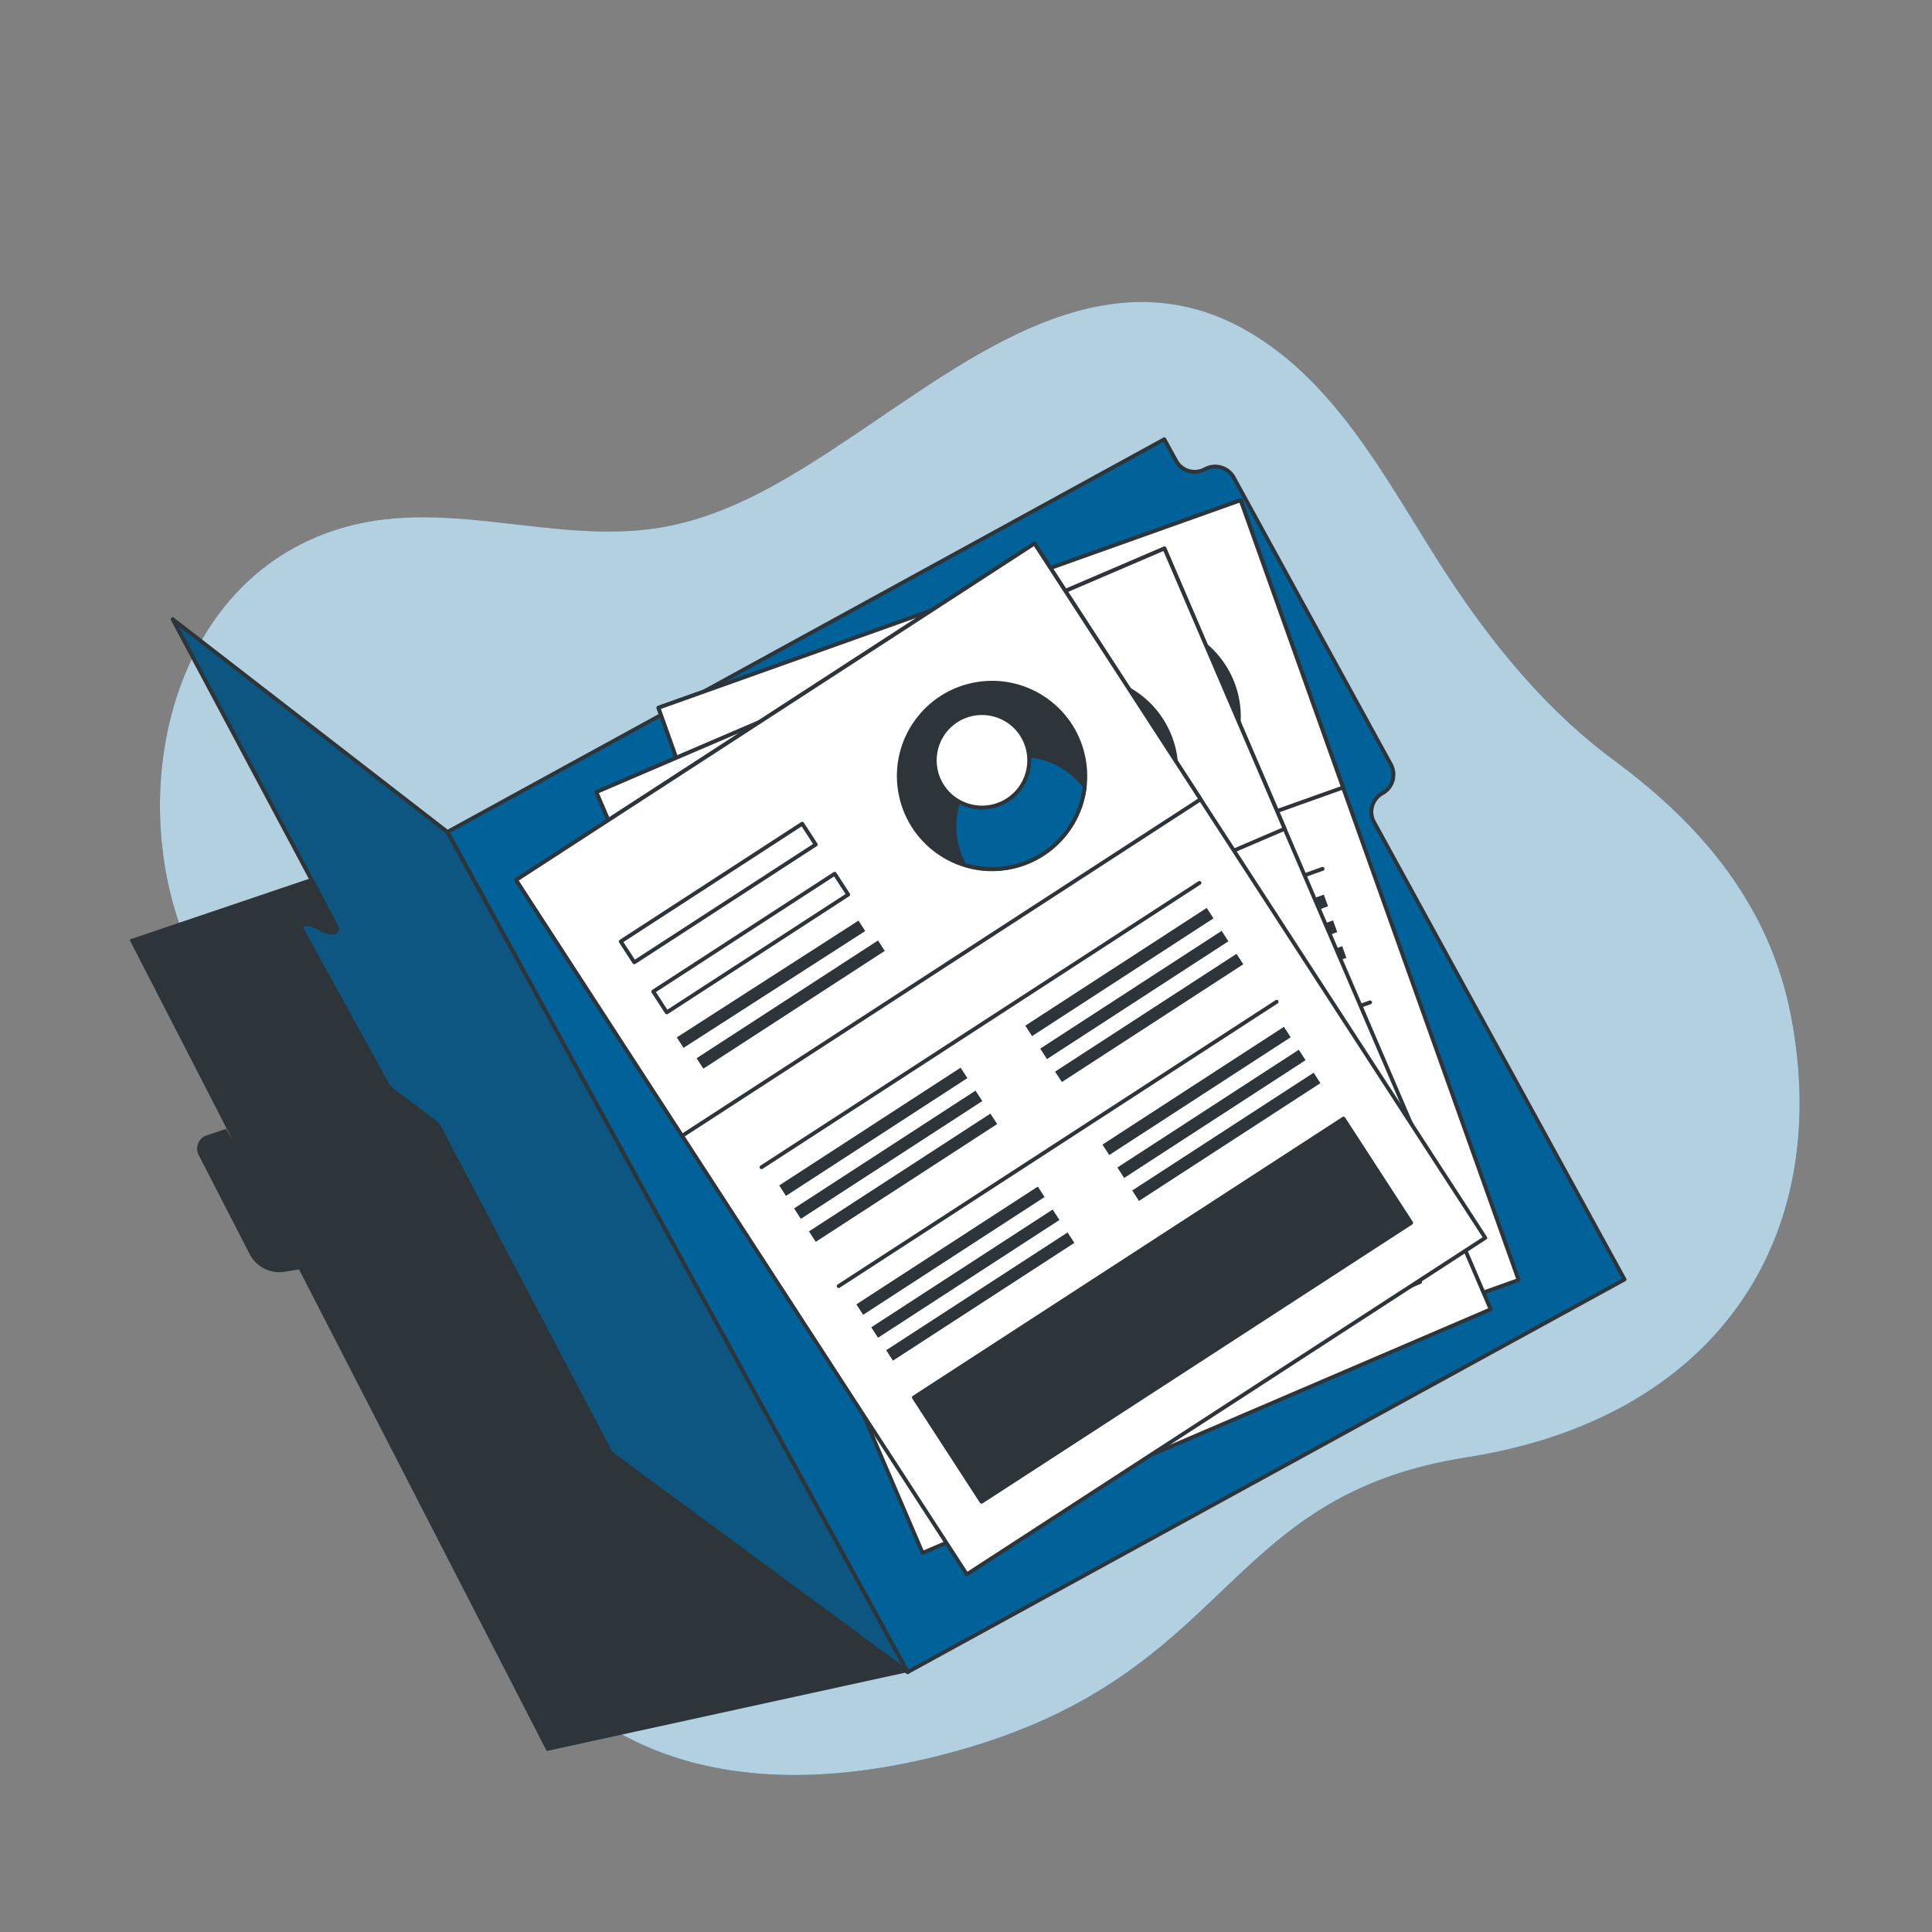 <svg viewBox="0 0 500 500" xmlns="http://www.w3.org/2000/svg"><rect x="0" y="0" width="500" height="500" fill="#808080" stroke="none"/><g id="freepik--background-simple--inject-165"><path style="fill:#016299" d="M376.91,152.43c-15.85-23.38-29-52.62-54.63-67.07-36.45-20.55-71.49,7.39-101,27.11-15.5,10.35-32,21.13-50.78,24.13-26.86,4.3-54.14-7.59-80.77-.31-45,12.3-57.31,67-42.18,105.87,21,54,68,112,77,156s51,75,123,55,68-66,132-76,95-56,84-114c-5.41-28.55-22.95-49.5-45.76-66.32C401.47,184.84,388.25,169.15,376.91,152.43Z"></path><g style="opacity:0.7"><path style="fill:#fff" d="M376.91,152.43c-15.85-23.38-29-52.62-54.63-67.07-36.45-20.55-71.49,7.39-101,27.11-15.5,10.35-32,21.13-50.78,24.13-26.86,4.3-54.14-7.59-80.77-.31-45,12.3-57.31,67-42.18,105.87,21,54,68,112,77,156s51,75,123,55,68-66,132-76,95-56,84-114c-5.41-28.55-22.95-49.5-45.76-66.32C401.47,184.84,388.25,169.15,376.91,152.43Z"></path></g></g><g id="freepik--Document--inject-165"><path style="fill:#2e353a" d="M234.9,432.74,115.8,215.31,33.51,243.16l26.69,51.9-1.69-2.9-5,1.66a3.64,3.64,0,0,0-2.08,5.12l13.16,25.59a8.66,8.66,0,0,0,9.14,4.59l3.65-.61,64.1,124.65Z"></path><path style="fill:#016299;stroke:#2e353a;stroke-linecap:round;stroke-linejoin:round" d="M311.84,121.43h0a5.51,5.51,0,0,1-7.47-2.18l-3.05-5.57L115.8,215.31,234.9,432.74,420.43,331.12,355.59,212.75a5.5,5.5,0,0,1,2.18-7.46h0a5.5,5.5,0,0,0,2.18-7.47L319.3,123.61A5.5,5.5,0,0,0,311.84,121.43Z"></path><rect style="fill:#fff;stroke:#2e353a;stroke-linecap:round;stroke-linejoin:round" transform="translate(-70.01 109.49) rotate(-19.62)" height="214.25" width="159.96" y="150.12" x="201.71"></rect><rect style="fill:#fff;stroke:#2e353a;stroke-linecap:round;stroke-linejoin:round" transform="translate(-49.93 98.17) rotate(-19.62)" height="78.93" width="159.96" y="154.05" x="179"></rect><circle style="fill:#2e353a;stroke:#2e353a;stroke-linecap:round;stroke-linejoin:round" transform="translate(-53.24 187.77) rotate(-32.41)" r="24.13" cy="185.5" cx="296.48"></circle><path style="fill:#fff;stroke:#2e353a;stroke-linecap:round;stroke-linejoin:round" d="M304.58,208.23a24.08,24.08,0,0,0,14.57-14.47c-4.19-9.38-14.43-14.27-23.65-11s-14.05,13.56-11.36,23.47A24.09,24.09,0,0,0,304.58,208.23Z"></path><circle style="fill:#fff;stroke:#2e353a;stroke-linecap:round;stroke-linejoin:round" transform="translate(-45.92 240.6) rotate(-41.46)" r="12.23" cy="180.96" cx="294.86"></circle><rect style="fill:#fff;stroke:#2e353a;stroke-linecap:round;stroke-linejoin:round" transform="translate(-53.86 85.55) rotate(-19.62)" height="6.43" width="55.98" y="195.35" x="192.53"></rect><rect style="fill:#fff;stroke:#2e353a;stroke-linecap:round;stroke-linejoin:round" transform="translate(-58.44 88.14) rotate(-19.62)" height="6.43" width="55.98" y="209.9" x="197.72"></rect><rect style="fill:#2e353a" transform="translate(-61.79 90.02) rotate(-19.62)" height="3.22" width="55.98" y="222.11" x="201.5"></rect><rect style="fill:#2e353a" transform="translate(-64.08 91.31) rotate(-19.62)" height="3.22" width="55.98" y="229.39" x="204.09"></rect><rect style="fill:#2e353a" transform="translate(-75.72 97.88) rotate(-19.62)" height="3.22" width="55.98" y="266.36" x="217.26"></rect><rect style="fill:#2e353a" transform="translate(-77.83 99.07) rotate(-19.62)" height="3.22" width="55.98" y="273.03" x="219.64"></rect><rect style="fill:#2e353a" transform="translate(-79.93 100.25) rotate(-19.62)" height="3.22" width="55.98" y="279.7" x="222.02"></rect><rect style="fill:#2e353a" transform="translate(-63.02 120.41) rotate(-19.62)" height="3.22" width="55.98" y="240.87" x="288.79"></rect><rect style="fill:#2e353a" transform="translate(-65.12 121.6) rotate(-19.62)" height="3.22" width="55.98" y="247.54" x="291.17"></rect><rect style="fill:#2e353a" transform="translate(-67.22 122.78) rotate(-19.62)" height="3.22" width="55.98" y="254.21" x="293.54"></rect><line style="fill:none;stroke:#2e353a;stroke-linecap:round;stroke-linejoin:round" y2="224.86" x2="342.27" y1="270.22" x1="214.98"></line><rect style="fill:#2e353a" transform="translate(-86.61 104.02) rotate(-19.62)" height="3.22" width="55.98" y="300.91" x="229.58"></rect><rect style="fill:#2e353a" transform="translate(-88.71 105.21) rotate(-19.62)" height="3.22" width="55.98" y="307.58" x="231.95"></rect><rect style="fill:#2e353a" transform="translate(-90.81 106.39) rotate(-19.62)" height="3.22" width="55.98" y="314.25" x="234.33"></rect><rect style="fill:#2e353a" transform="translate(-73.9 126.55) rotate(-19.62)" height="3.22" width="55.98" y="275.42" x="301.1"></rect><rect style="fill:#2e353a" transform="translate(-76 127.74) rotate(-19.62)" height="3.22" width="55.98" y="282.09" x="303.48"></rect><rect style="fill:#2e353a" transform="translate(-78.1 128.92) rotate(-19.62)" height="3.22" width="55.98" y="288.76" x="305.85"></rect><line style="fill:none;stroke:#2e353a;stroke-linecap:round;stroke-linejoin:round" y2="259.41" x2="354.58" y1="304.77" x1="227.29"></line><rect style="fill:#2e353a;stroke:#2e353a;stroke-linecap:round;stroke-linejoin:round" transform="translate(-93.01 122.35) rotate(-19.62)" height="32.17" width="132.56" y="314.1" x="241.11"></rect><rect style="fill:#fff;stroke:#2e353a;stroke-linecap:round;stroke-linejoin:round" transform="translate(-85.31 128.41) rotate(-23.21)" height="214.25" width="159.96" y="164.82" x="190.07"></rect><rect style="fill:#fff;stroke:#2e353a;stroke-linecap:round;stroke-linejoin:round" transform="translate(-62.96 112.87) rotate(-23.21)" height="78.93" width="159.96" y="170.3" x="163.41"></rect><circle style="fill:#2e353a;stroke:#2e353a;stroke-linecap:round;stroke-linejoin:round" transform="translate(-37.95 330.01) rotate(-57.74)" r="24.13" cy="199.42" cx="280.31"></circle><path style="fill:#fff;stroke:#2e353a;stroke-linecap:round;stroke-linejoin:round" d="M289.82,221.6a24.08,24.08,0,0,0,13.63-15.36c-4.76-9.09-15.29-13.34-24.28-9.48S266,211.17,269.3,220.89A24.1,24.1,0,0,0,289.82,221.6Z"></path><circle style="fill:#fff;stroke:#2e353a;stroke-linecap:round;stroke-linejoin:round" transform="translate(-58.17 242.33) rotate(-43.01)" r="12.23" cy="194.98" cx="278.41"></circle><rect style="fill:#fff;stroke:#2e353a;stroke-linecap:round;stroke-linejoin:round" transform="translate(-68.98 98.48) rotate(-23.21)" height="6.43" width="55.98" y="214" x="177.33"></rect><rect style="fill:#fff;stroke:#2e353a;stroke-linecap:round;stroke-linejoin:round" transform="translate(-74.08 102.03) rotate(-23.21)" height="6.43" width="55.98" y="228.19" x="183.42"></rect><rect style="fill:#2e353a" transform="translate(-77.8 104.61) rotate(-23.21)" height="3.22" width="55.98" y="240.15" x="187.86"></rect><rect style="fill:#2e353a" transform="translate(-80.35 106.38) rotate(-23.21)" height="3.22" width="55.98" y="247.25" x="190.9"></rect><rect style="fill:#2e353a" transform="translate(-93.31 115.4) rotate(-23.21)" height="3.22" width="55.98" y="283.32" x="206.37"></rect><rect style="fill:#2e353a" transform="translate(-95.65 117.02) rotate(-23.21)" height="3.22" width="55.98" y="289.83" x="209.16"></rect><rect style="fill:#2e353a" transform="translate(-97.99 118.65) rotate(-23.21)" height="3.22" width="55.98" y="296.34" x="211.94"></rect><rect style="fill:#2e353a" transform="translate(-75.88 140.48) rotate(-23.21)" height="3.22" width="55.98" y="253.41" x="276.15"></rect><rect style="fill:#2e353a" transform="translate(-78.22 142.1) rotate(-23.21)" height="3.22" width="55.98" y="259.91" x="278.94"></rect><rect style="fill:#2e353a" transform="translate(-80.55 143.73) rotate(-23.21)" height="3.22" width="55.98" y="266.42" x="281.73"></rect><line style="fill:none;stroke:#2e353a;stroke-linecap:round;stroke-linejoin:round" y2="235.83" x2="328.48" y1="289.08" x1="204.28"></line><rect style="fill:#2e353a" transform="translate(-105.43 123.82) rotate(-23.21)" height="3.22" width="55.98" y="317.04" x="220.82"></rect><rect style="fill:#2e353a" transform="translate(-107.76 125.44) rotate(-23.21)" height="3.22" width="55.98" y="323.54" x="223.61"></rect><rect style="fill:#2e353a" transform="translate(-110.1 127.07) rotate(-23.21)" height="3.22" width="55.98" y="330.05" x="226.4"></rect><rect style="fill:#2e353a" transform="translate(-87.99 148.9) rotate(-23.21)" height="3.22" width="55.98" y="287.12" x="290.61"></rect><rect style="fill:#2e353a" transform="translate(-90.33 150.52) rotate(-23.21)" height="3.22" width="55.98" y="293.62" x="293.4"></rect><rect style="fill:#2e353a" transform="translate(-92.67 152.15) rotate(-23.21)" height="3.22" width="55.98" y="300.13" x="296.18"></rect><line style="fill:none;stroke:#2e353a;stroke-linecap:round;stroke-linejoin:round" y2="269.54" x2="342.93" y1="322.79" x1="218.73"></line><rect style="fill:#2e353a;stroke:#2e353a;stroke-linecap:round;stroke-linejoin:round" transform="translate(-110.92 146.08) rotate(-23.21)" height="32.17" width="132.56" y="327.05" x="233.99"></rect><rect style="fill:#fff;stroke:#2e353a;stroke-linecap:round;stroke-linejoin:round" transform="translate(-107.45 185.22) rotate(-32.99)" height="214.25" width="159.96" y="166.89" x="179"></rect><rect style="fill:#fff;stroke:#2e353a;stroke-linecap:round;stroke-linejoin:round" transform="translate(-82.49 156.01) rotate(-32.99)" height="78.93" width="159.96" y="177.81" x="142.16"></rect><circle style="fill:#2e353a;stroke:#2e353a;stroke-linecap:round;stroke-linejoin:round" transform="translate(-28.9 43.81) rotate(-9.23)" r="24.13" cy="200.8" cx="256.76"></circle><path style="fill:#016299;stroke:#2e353a;stroke-linecap:round;stroke-linejoin:round" d="M269.9,221a24.09,24.09,0,0,0,10.83-17.45c-6.24-8.16-17.34-10.54-25.54-5.22s-10.54,16.44-5.63,25.46A24.06,24.06,0,0,0,269.9,221Z"></path><circle style="fill:#fff;stroke:#2e353a;stroke-linecap:round;stroke-linejoin:round" transform="translate(-66.91 211.82) rotate(-40.43)" r="12.23" cy="196.75" cx="254.14"></circle><rect style="fill:#fff;stroke:#2e353a;stroke-linecap:round;stroke-linejoin:round" transform="translate(-95.86 138.5) rotate(-32.99)" height="6.43" width="55.98" y="227.87" x="157.9"></rect><rect style="fill:#fff;stroke:#2e353a;stroke-linecap:round;stroke-linejoin:round" transform="translate(-101.56 145.17) rotate(-32.99)" height="6.43" width="55.98" y="240.82" x="166.31"></rect><rect style="fill:#2e353a" transform="matrix(0.84, -0.54, 0.54, 0.84, -105.71, 150.03)" height="3.22" width="55.98" y="251.87" x="172.45"></rect><rect style="fill:#2e353a" transform="translate(-108.56 153.36) rotate(-32.99)" height="3.22" width="55.98" y="258.35" x="176.65"></rect><rect style="fill:#2e353a" transform="translate(-123.04 170.31) rotate(-32.99)" height="3.22" width="55.98" y="291.27" x="198.03"></rect><rect style="fill:#2e353a" transform="translate(-125.65 173.37) rotate(-32.99)" height="3.22" width="55.98" y="297.21" x="201.88"></rect><rect style="fill:#2e353a" transform="translate(-128.26 176.43) rotate(-32.99)" height="3.22" width="55.98" y="303.15" x="205.73"></rect><rect style="fill:#2e353a" transform="translate(-90.25 198.32) rotate(-32.99)" height="3.22" width="55.98" y="249.92" x="261.71"></rect><rect style="fill:#2e353a" transform="translate(-92.86 201.38) rotate(-32.99)" height="3.22" width="55.98" y="255.86" x="265.57"></rect><rect style="fill:#2e353a" transform="translate(-95.47 204.44) rotate(-32.99)" height="3.22" width="55.98" y="261.8" x="269.42"></rect><line style="fill:none;stroke:#2e353a;stroke-linecap:round;stroke-linejoin:round" y2="228.49" x2="310.42" y1="302.08" x1="197.08"></line><rect style="fill:#2e353a" transform="translate(-136.57 186.15) rotate(-32.99)" height="3.22" width="55.98" y="322.04" x="218"></rect><rect style="fill:#2e353a" transform="translate(-139.18 189.21) rotate(-32.99)" height="3.22" width="55.98" y="327.97" x="221.85"></rect><rect style="fill:#2e353a" transform="translate(-141.79 192.26) rotate(-32.99)" height="3.22" width="55.98" y="333.91" x="225.71"></rect><rect style="fill:#2e353a" transform="translate(-103.78 214.16) rotate(-32.99)" height="3.22" width="55.98" y="280.69" x="281.68"></rect><rect style="fill:#2e353a" transform="translate(-106.39 217.22) rotate(-32.99)" height="3.22" width="55.98" y="286.62" x="285.54"></rect><rect style="fill:#2e353a" transform="translate(-109.01 220.28) rotate(-32.99)" height="3.22" width="55.98" y="292.56" x="289.39"></rect><line style="fill:none;stroke:#2e353a;stroke-linecap:round;stroke-linejoin:round" y2="259.26" x2="330.39" y1="332.84" x1="217.05"></line><rect style="fill:#2e353a;stroke:#2e353a;stroke-linecap:round;stroke-linejoin:round" transform="translate(-136.1 218.52) rotate(-32.99)" height="32.17" width="132.56" y="322.95" x="234.59"></rect><path style="fill:#016299;stroke:#2e353a;stroke-linecap:round;stroke-linejoin:round" d="M115.8,215.31,44.68,160.25,87,239.64c1,1.92-1.65,2.28-4.35.58h0c-2.73-1.71-5.42-1.33-4.35.61l21.95,39.9a5,5,0,0,0,1.35,1.45l10.72,8.08a4.79,4.79,0,0,1,1.37,1.49l44.41,84.35,76.81,56.64Z"></path><path style="fill:#2e353a;stroke:#2e353a;stroke-linecap:round;stroke-linejoin:round;opacity:0.25" d="M115.8,215.31,44.68,160.25,87,239.64c1,1.92-1.65,2.28-4.35.58h0c-2.73-1.71-5.42-1.33-4.35.61l21.95,39.9a5,5,0,0,0,1.35,1.45l10.72,8.08a4.79,4.79,0,0,1,1.37,1.49l44.41,84.35,76.81,56.64Z"></path></g></svg>